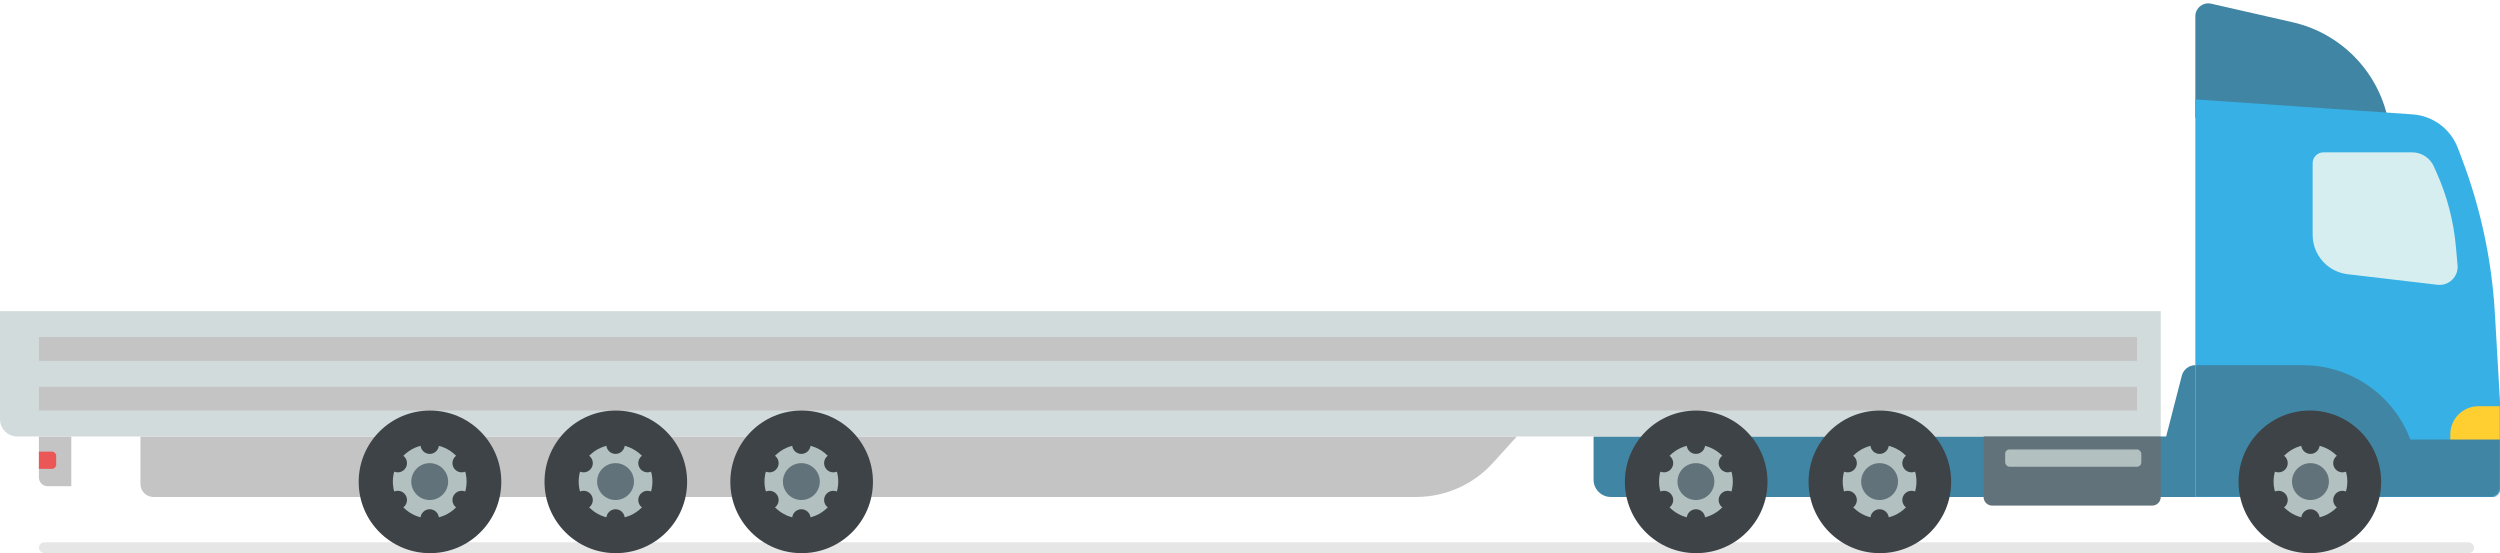 <?xml version="1.0" encoding="UTF-8"?> <svg xmlns="http://www.w3.org/2000/svg" width="1157" height="256" viewBox="0 0 1157 256" fill="none"> <rect opacity="0.1" x="18" y="251" width="1127" height="5" rx="2.5" fill="black"></rect> <path d="M1061.04 10.303L1023.33 1.706C1019.58 0.849 1016 3.704 1016 7.556V54.5H1105C1100.11 32.515 1083 15.309 1061.04 10.303Z" fill="#4085A3"></path> <path d="M1157 186.015V226C1157 228.209 1155.21 230 1153 230H1016V46L1116.53 52.933C1125.96 53.583 1134.14 59.666 1137.49 68.507L1139.45 73.696C1148.1 96.562 1153.22 120.612 1154.63 145.019L1157 186.015Z" fill="#36B0E5"></path> <mask id="mask0_420_2828" style="mask-type:alpha" maskUnits="userSpaceOnUse" x="1016" y="54" width="141" height="176"> <path d="M1157 186.015V226C1157 228.209 1155.21 230 1153 230H1016V57C1016 55.343 1017.34 54 1019 54H1115.29C1125.35 54 1134.35 60.224 1137.91 69.632L1139.45 73.696C1148.1 96.562 1153.22 120.612 1154.63 145.019L1157 186.015Z" fill="#36B0E5"></path> </mask> <g mask="url(#mask0_420_2828)"> <path d="M1159 188H1147C1139.82 188 1134 193.82 1134 201V204H1159V188Z" fill="#FFCE31"></path> <path d="M1115.5 203.406C1107.68 182.701 1087.85 169 1065.72 169L1016 169V230H1168L1168 203.406H1115.5Z" fill="#4085A3"></path> </g> <path d="M1009.75 173.842C1010.49 170.992 1013.06 169 1016 169V230H745.5C741.082 230 737.5 226.418 737.5 222V202H1002.5L1009.75 173.842Z" fill="#4085A3"></path> <path d="M1137.36 122.726L1136.57 113.96C1135.53 102.398 1132.6 91.084 1127.91 80.468L1126.4 77.062C1124.64 73.073 1120.69 70.5 1116.32 70.5H1075.31C1072.54 70.5 1070.29 72.749 1070.29 75.524V108.696C1070.29 117.993 1077.25 125.819 1086.48 126.905L1128.05 131.795C1133.33 132.416 1137.84 128.022 1137.36 122.726Z" fill="#D6EEF0"></path> <path d="M65 202H702L690.947 214.211C681.848 224.265 668.92 230 655.36 230H71C67.686 230 65 227.314 65 224V202Z" fill="#C4C4C4"></path> <path d="M33 202H18V221C18 223.209 19.791 225 22 225H33V202Z" fill="#C4C4C4"></path> <path d="M26 211C26 209.895 25.105 209 24 209H18L18 217H24C25.105 217 26 216.105 26 215V211Z" fill="#EB5757"></path> <circle cx="1069" cy="223" r="33" fill="#3E4347"></circle> <circle cx="1069.28" cy="222.873" r="17.071" fill="#B2C1C0"></circle> <circle cx="1069.28" cy="222.875" r="8.535" fill="#62727A"></circle> <circle cx="1069.28" cy="205.801" r="4.268" fill="#3E4347"></circle> <circle cx="1069.28" cy="239.944" r="4.268" fill="#3E4347"></circle> <circle cx="1084.07" cy="214.335" r="4.268" transform="rotate(60 1084.07 214.335)" fill="#3E4347"></circle> <circle cx="1054.5" cy="231.407" r="4.268" transform="rotate(60 1054.5 231.407)" fill="#3E4347"></circle> <circle cx="1084.07" cy="231.408" r="4.268" transform="rotate(120 1084.07 231.408)" fill="#3E4347"></circle> <circle cx="1054.5" cy="214.337" r="4.268" transform="rotate(120 1054.5 214.337)" fill="#3E4347"></circle> <path d="M0 144H1000V202H8C3.582 202 0 198.418 0 194V144Z" fill="#D2DBDB"></path> <rect x="18" y="179" width="971" height="11" fill="#C4C4C4"></rect> <rect x="18" y="156" width="971" height="11" fill="#C4C4C4"></rect> <path d="M918 202H1000V230C1000 232.209 998.209 234 996 234H922C919.791 234 918 232.209 918 230V202Z" fill="#62727A"></path> <rect x="928" y="208" width="63" height="8" rx="2" fill="#B2C1C0"></rect> <circle cx="785" cy="223" r="33" fill="#3E4347"></circle> <circle cx="784.875" cy="222.873" r="17.071" fill="#B2C1C0"></circle> <circle cx="784.872" cy="222.875" r="8.535" fill="#62727A"></circle> <circle cx="784.874" cy="205.801" r="4.268" fill="#3E4347"></circle> <circle cx="784.874" cy="239.944" r="4.268" fill="#3E4347"></circle> <circle cx="799.658" cy="214.335" r="4.268" transform="rotate(60 799.658 214.335)" fill="#3E4347"></circle> <circle cx="770.09" cy="231.407" r="4.268" transform="rotate(60 770.09 231.407)" fill="#3E4347"></circle> <circle cx="799.659" cy="231.408" r="4.268" transform="rotate(120 799.659 231.408)" fill="#3E4347"></circle> <circle cx="770.089" cy="214.337" r="4.268" transform="rotate(120 770.089 214.337)" fill="#3E4347"></circle> <circle cx="870" cy="223" r="33" fill="#3E4347"></circle> <circle cx="869.875" cy="222.873" r="17.071" fill="#B2C1C0"></circle> <circle cx="869.872" cy="222.875" r="8.535" fill="#62727A"></circle> <circle cx="869.874" cy="205.801" r="4.268" fill="#3E4347"></circle> <circle cx="869.874" cy="239.944" r="4.268" fill="#3E4347"></circle> <circle cx="884.658" cy="214.335" r="4.268" transform="rotate(60 884.658 214.335)" fill="#3E4347"></circle> <circle cx="855.09" cy="231.407" r="4.268" transform="rotate(60 855.09 231.407)" fill="#3E4347"></circle> <circle cx="884.659" cy="231.408" r="4.268" transform="rotate(120 884.659 231.408)" fill="#3E4347"></circle> <circle cx="855.089" cy="214.337" r="4.268" transform="rotate(120 855.089 214.337)" fill="#3E4347"></circle> <circle cx="199" cy="223" r="33" fill="#3E4347"></circle> <circle cx="198.875" cy="222.873" r="17.071" fill="#B2C1C0"></circle> <circle cx="198.872" cy="222.875" r="8.535" fill="#62727A"></circle> <circle cx="198.874" cy="205.801" r="4.268" fill="#3E4347"></circle> <circle cx="198.874" cy="239.944" r="4.268" fill="#3E4347"></circle> <circle cx="213.658" cy="214.335" r="4.268" transform="rotate(60 213.658 214.335)" fill="#3E4347"></circle> <circle cx="184.09" cy="231.407" r="4.268" transform="rotate(60 184.09 231.407)" fill="#3E4347"></circle> <circle cx="213.659" cy="231.408" r="4.268" transform="rotate(120 213.659 231.408)" fill="#3E4347"></circle> <circle cx="184.089" cy="214.337" r="4.268" transform="rotate(120 184.089 214.337)" fill="#3E4347"></circle> <circle cx="285" cy="223" r="33" fill="#3E4347"></circle> <circle cx="284.875" cy="222.873" r="17.071" fill="#B2C1C0"></circle> <circle cx="284.872" cy="222.875" r="8.535" fill="#62727A"></circle> <circle cx="284.874" cy="205.801" r="4.268" fill="#3E4347"></circle> <circle cx="284.874" cy="239.944" r="4.268" fill="#3E4347"></circle> <circle cx="299.658" cy="214.335" r="4.268" transform="rotate(60 299.658 214.335)" fill="#3E4347"></circle> <circle cx="270.09" cy="231.407" r="4.268" transform="rotate(60 270.09 231.407)" fill="#3E4347"></circle> <circle cx="299.659" cy="231.408" r="4.268" transform="rotate(120 299.659 231.408)" fill="#3E4347"></circle> <circle cx="270.089" cy="214.337" r="4.268" transform="rotate(120 270.089 214.337)" fill="#3E4347"></circle> <circle cx="371" cy="223" r="33" fill="#3E4347"></circle> <circle cx="370.875" cy="222.873" r="17.071" fill="#B2C1C0"></circle> <circle cx="370.872" cy="222.875" r="8.535" fill="#62727A"></circle> <circle cx="370.874" cy="205.801" r="4.268" fill="#3E4347"></circle> <circle cx="370.874" cy="239.944" r="4.268" fill="#3E4347"></circle> <circle cx="385.658" cy="214.335" r="4.268" transform="rotate(60 385.658 214.335)" fill="#3E4347"></circle> <circle cx="356.09" cy="231.407" r="4.268" transform="rotate(60 356.09 231.407)" fill="#3E4347"></circle> <circle cx="385.659" cy="231.408" r="4.268" transform="rotate(120 385.659 231.408)" fill="#3E4347"></circle> <circle cx="356.089" cy="214.337" r="4.268" transform="rotate(120 356.089 214.337)" fill="#3E4347"></circle> </svg> 